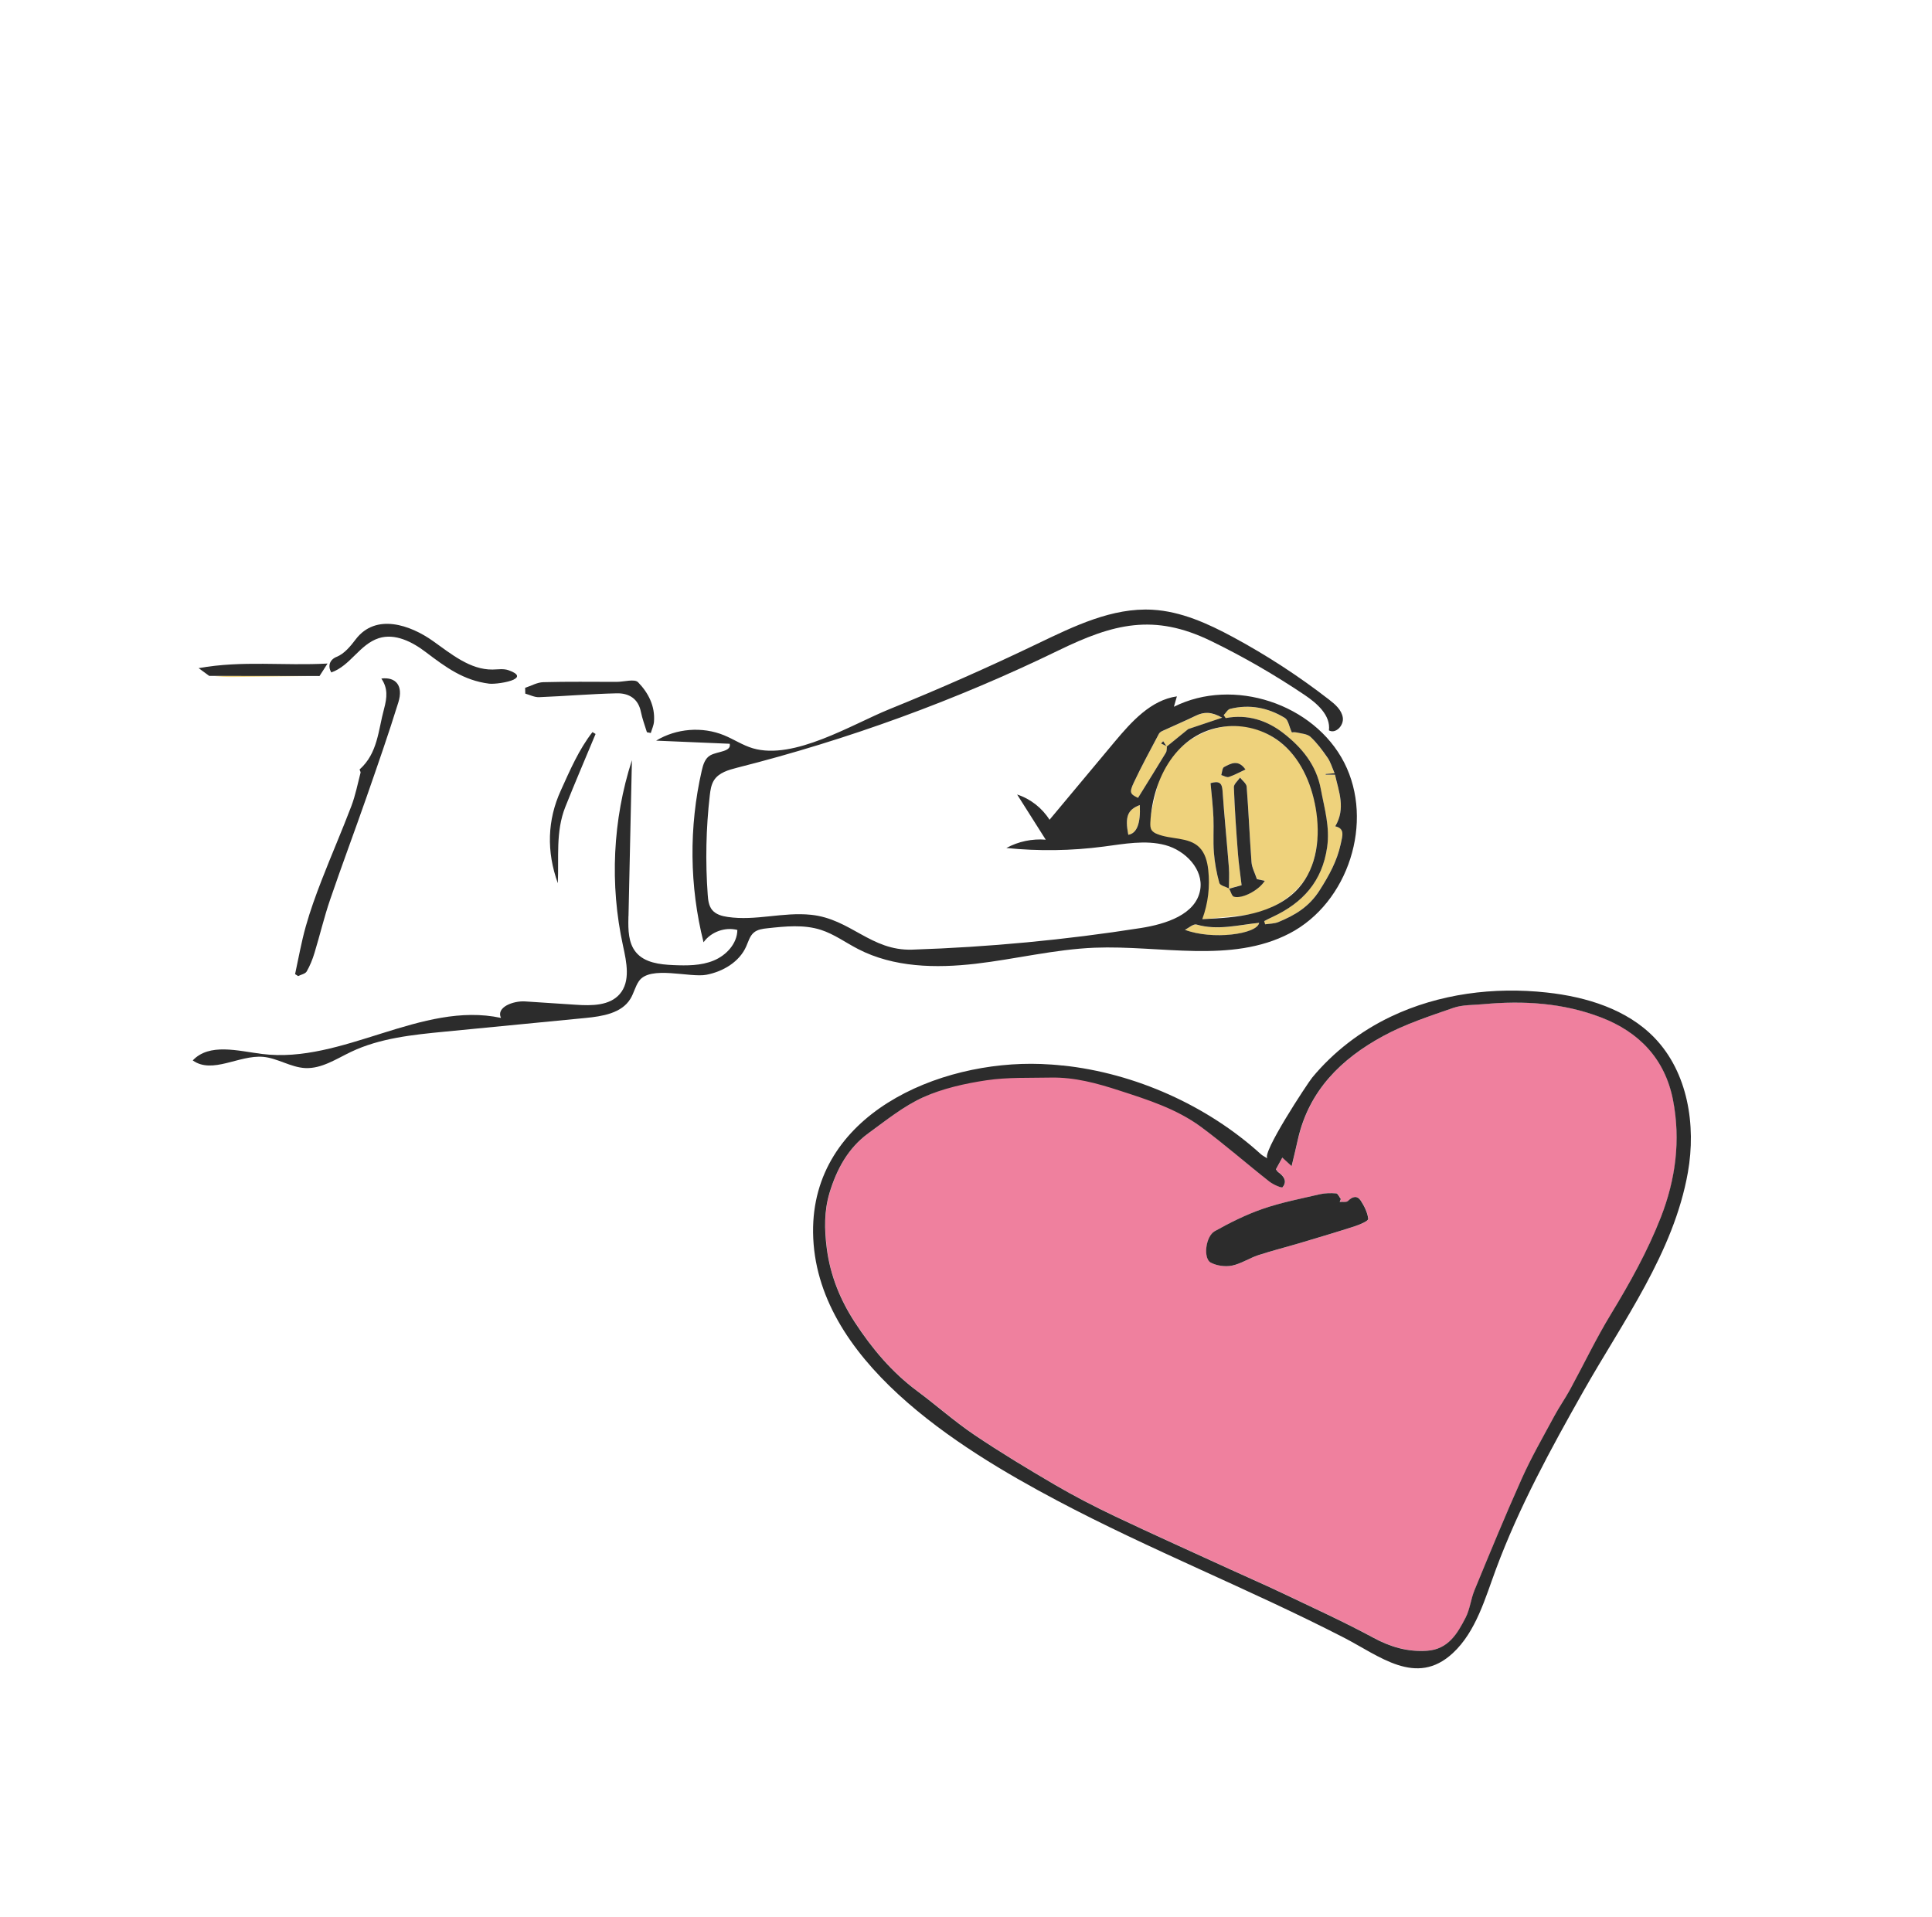 <?xml version="1.0" encoding="UTF-8"?><svg id="Calque_1" xmlns="http://www.w3.org/2000/svg" viewBox="0 0 260 258.05"><defs><style>.cls-1{fill:#ef809e;}.cls-2{fill:#eed27c;}.cls-3{fill:#2c2c2c;}</style></defs><path class="cls-2" d="m28.92,91.01c4.43-.19,8.89-.09,13.3-.02-3.71.05-7.42.1-11.12.13-.73,0-1.46-.04-2.18-.11Z"/><path class="cls-2" d="m143.1,143.12c-2.46,0-4.92,0-7.38,0,2.46,0,4.92,0,7.38,0Z"/><path class="cls-2" d="m84.55,123.36c.02-.31.05-.63.07-.94-.02.31-.05.63-.07.94Z"/><path class="cls-2" d="m84.57,111.62c0-.39,0-.77,0-1.15,0,.39,0,.77,0,1.15Z"/><path class="cls-2" d="m91.71,98.52c-.17.02-.35.04-.52.06.17-.02.35-.04.52-.06Z"/><path class="cls-2" d="m98,123.06c-.09,0-.17,0-.26,0,.09,0,.17,0,.26,0Z"/><polygon class="cls-2" points="98.34 98.49 98.3 98.49 98.33 98.4 98.34 98.49"/><polygon class="cls-2" points="101.33 122.98 101.29 122.98 101.31 122.9 101.33 122.98"/><path class="cls-2" d="m161.73,123.77c1.15-3.52.9-5.99-.48-8.96-.38-.81-.85-1.36-2.37-1.09-1.42.25-2.3-1.26-3.78-1.71-.26-.08-.46-1.03-.37-1.52.3-1.72.69-3.43,1.15-5.11.24-.86.59-1.73,1.07-2.49,1.41-2.22,3.61-3.82,5.89-4.61,2.46-.85,5.18-.91,7.9.6,2.6,1.46,4.18,3.47,5.21,6.01,1.54,3.77,1.96,7.67.61,11.63-1.17,3.45-5.29,6.31-9.03,6.65-1.85.17-3.7.37-5.79.58Zm3.65-4.15c0-.95.07-1.9,0-2.84-.27-3.47-.61-6.93-.86-10.4-.07-1.03-.47-1.3-1.61-.98.13,1.53.32,3.09.39,4.64.07,1.56-.06,3.14.06,4.69.11,1.38.36,2.77.73,4.1.1.35.86.5,1.32.75.21.38.36,1.02.65,1.1,1.14.31,3.35-.87,4.15-2.14-.43-.09-.83-.18-1.06-.23-.29-.88-.67-1.58-.73-2.3-.25-3.38-.39-6.77-.65-10.16-.03-.42-.58-.81-.89-1.21-.29.43-.85.88-.83,1.3.11,2.99.32,5.98.55,8.97.11,1.39.32,2.77.49,4.22-.59.16-1.15.32-1.71.47Zm2.22-16.05c-.98-1.4-1.98-.8-2.88-.33-.25.13-.26.71-.38,1.08.34.1.73.35,1.01.26.73-.24,1.42-.62,2.25-1.01Z"/><path class="cls-2" d="m179.6,104.08c-.51.04-.86.07-1.21.1,0,.03,0,.06,0,.09h1.26c.51,2.25,1.47,4.52.03,6.95,1.33.29.98,1.28.74,2.37-.5,2.31-1.55,4.23-2.84,6.24-1.44,2.25-3.33,3.37-5.56,4.28-.54.22-1.18.21-1.77.3-.04-.14-.09-.29-.13-.43.39-.19.77-.39,1.16-.58,4.02-1.89,6.64-4.75,7.31-9.37.39-2.74-.36-5.19-.84-7.77-.62-3.33-2.59-5.66-5.06-7.59-2.2-1.71-4.83-2.57-7.75-2.02l-.27-.4c.29-.29.53-.75.87-.84,2.62-.64,5.1-.16,7.36,1.22.45.28.56,1.12.94,1.95,0,0,.34-.06.65.01.64.15,1.43.18,1.86.59.88.82,1.62,1.82,2.31,2.82.4.57.59,1.28.93,2.07Z"/><path class="cls-2" d="m157.04,100.46c-.04.29,0,.63-.14.86-1.23,2.03-2.49,4.04-3.75,6.08-1.06-.51-1.21-.69-.56-2.07,1.04-2.22,2.23-4.37,3.37-6.55.08-.16.27-.3.44-.37,1.51-.7,3.05-1.35,4.55-2.08,1.08-.52,2.09-.54,3.52.28-1.76.59-3.19,1.07-4.56,1.53-.94.76-1.91,1.56-2.89,2.35-.16-.24-.32-.48-.47-.72-.1.1-.2.2-.29.3.26.13.53.26.79.39Z"/><path class="cls-2" d="m169.45,124.22c-.26,1.54-6.32,2.34-9.99.94.53-.25,1.15-.83,1.56-.71,2.85.83,5.63.05,8.43-.23Z"/><path class="cls-2" d="m153.39,108.36q.17,3.71-1.55,4c-.45-2.42-.11-3.38,1.55-4Z"/><path class="cls-1" d="m171.72,157.39c.29-.53.56-1.03.87-1.59.38.36.7.65,1.25,1.15.32-1.38.59-2.5.85-3.62,1.48-6.56,5.85-10.83,11.45-13.88,2.97-1.62,6.25-2.68,9.46-3.8,1.26-.44,2.7-.37,4.06-.5,5.38-.5,10.7-.17,15.79,1.77,5.16,1.97,8.65,5.61,9.72,11.15,1.04,5.38.36,10.65-1.64,15.76-1.79,4.58-4.17,8.84-6.72,13.04-1.98,3.27-3.63,6.74-5.47,10.1-.67,1.23-1.49,2.38-2.15,3.62-1.49,2.77-3.07,5.52-4.36,8.38-2.23,4.97-4.3,10.02-6.38,15.06-.49,1.19-.61,2.55-1.19,3.68-1.11,2.16-2.34,4.28-5.21,4.47-2.61.17-4.92-.51-7.24-1.77-4-2.16-8.15-4.04-12.25-6-2.29-1.09-4.62-2.1-6.93-3.16-5.21-2.39-10.44-4.74-15.61-7.19-2.72-1.29-5.4-2.67-7.99-4.19-3.69-2.16-7.36-4.37-10.9-6.76-2.67-1.8-5.08-3.97-7.68-5.89-3.42-2.53-6.09-5.73-8.38-9.24-1.98-3.03-3.33-6.32-3.79-9.99-.32-2.54-.36-5,.37-7.43.96-3.18,2.49-6.05,5.24-8.04,2.38-1.73,4.73-3.65,7.38-4.84,11.19-5.05,27.38-3.36,37.34,3.96,3.17,2.33,6.14,4.95,9.24,7.39.51.4,1.66.91,1.77.76.69-.84.14-1.52-.62-2.06-.08-.05-.12-.15-.27-.35Zm8.59,4.39l.15-.4c-.2-.26-.39-.74-.61-.75-.73-.06-1.49-.05-2.2.11-2.57.6-5.19,1.1-7.67,1.96-2.24.77-4.41,1.85-6.48,3.01-1.27.71-1.58,3.7-.53,4.24.82.42,1.95.58,2.84.4,1.23-.25,2.34-1.01,3.55-1.41,1.85-.61,3.75-1.08,5.63-1.64,2.48-.74,4.95-1.47,7.41-2.27.65-.21,1.78-.7,1.75-.97-.09-.85-.52-1.71-1-2.45-.49-.75-1.11-.59-1.73.04-.21.21-.73.1-1.1.13Z"/><path class="cls-3" d="m84.57,123.36v.17c-.04,1.62-.02,3.4,1.02,4.65,1.16,1.4,3.19,1.64,5.01,1.72,1.84.08,3.74.09,5.44-.61s3.17-2.28,3.19-4.12c-1.66-.43-3.56.26-4.55,1.66-1.9-7.54-1.98-15.53-.24-23.11.18-.8.45-1.68,1.18-2.07.98-.53,2.83-.46,2.58-1.54-3.3-.14-6.6-.28-9.9-.42,2.71-1.65,6.21-1.93,9.15-.72,1.31.54,2.51,1.35,3.87,1.75,5.53,1.62,13.29-3.2,18.36-5.26,6.74-2.73,13.39-5.67,19.94-8.82,4.91-2.35,10.05-4.88,15.48-4.57,3.85.22,7.46,1.86,10.85,3.69,4.52,2.44,8.84,5.25,12.9,8.4.83.64,1.71,1.4,1.86,2.44s-.95,2.22-1.87,1.71c.26-2.03-1.6-3.65-3.3-4.79-4.02-2.7-8.22-5.13-12.58-7.25-7.69-3.74-13.14-2.31-20.5,1.27-13.83,6.72-28.35,12.02-43.25,15.79-1.17.3-2.45.66-3.11,1.67-.39.6-.5,1.35-.58,2.06-.51,4.43-.6,8.91-.28,13.35.05.73.14,1.51.6,2.07.5.6,1.31.83,2.09.94,3.77.56,7.44-.69,11.23-.29,5.33.56,8.04,4.87,13.6,4.69,10.3-.34,20.59-1.31,30.77-2.91,3.36-.53,7.43-1.81,7.99-5.16.46-2.75-2.01-5.28-4.7-6-2.69-.72-5.54-.16-8.31.2-4.33.57-8.73.63-13.08.19,1.61-.88,3.47-1.27,5.3-1.12-1.28-2.03-2.57-4.05-3.85-6.08,1.79.58,3.36,1.81,4.36,3.4,2.92-3.49,5.84-6.98,8.75-10.48,2.28-2.72,4.88-5.63,8.39-6.13-.13.47-.27.93-.4,1.4,7.98-4,18.86-.42,22.92,7.52,4.06,7.95.57,18.86-7.35,22.98-7.87,4.1-17.38,1.58-26.24,1.93-5.39.22-10.67,1.54-16.02,2.16s-11.02.5-15.81-1.98c-1.67-.86-3.21-2-5-2.58-2.3-.74-4.78-.48-7.18-.22-.66.07-1.36.16-1.86.59-.55.47-.73,1.22-1.03,1.88-.92,2.07-3.11,3.36-5.33,3.79-2.24.44-7.6-1.3-9.09.85-.51.73-.69,1.64-1.16,2.4-1.19,1.94-3.78,2.35-6.05,2.57-6.31.61-12.62,1.22-18.93,1.84-4.3.42-8.71.86-12.61,2.72-1.99.95-3.97,2.29-6.17,2.18-1.96-.1-3.72-1.34-5.67-1.51-3.24-.27-6.82,2.37-9.46.48,2.23-2.37,6.08-1.28,9.31-.87,10.87,1.38,21.46-7.16,32.17-4.85-.69-1.44,1.65-2.32,3.24-2.22,2.29.15,4.58.3,6.87.45,2.09.14,4.5.14,5.87-1.44,1.48-1.71.92-4.3.44-6.51-1.8-8.24-1.39-16.95,1.2-24.97-.15,7-.31,14-.46,21.01Zm72.45-22.88c.98-.79,1.96-1.59,2.89-2.35,1.36-.46,2.79-.94,4.56-1.53-1.43-.82-2.44-.8-3.52-.28-1.5.73-3.04,1.38-4.55,2.08-.17.08-.36.22-.44.37-1.14,2.17-2.33,4.33-3.37,6.55-.65,1.38-.49,1.56.56,2.07,1.26-2.04,2.52-4.05,3.75-6.08.14-.23.1-.57.14-.86,0,0-.03.03-.03.03Zm4.79,23.24c2.33-.12,4.68-.23,6.95-.81s4.46-1.64,6.01-3.39c2.52-2.84,2.94-7.02,2.29-10.76-.6-3.42-2.11-6.84-4.87-8.95-2.09-1.6-4.83-2.34-7.44-2.01-6.41.81-9.62,6.98-9.94,12.88-.02.37-.02.76.18,1.06.16.24.43.39.7.5,1.85.79,4.25.38,5.69,1.79.8.78,1.1,1.95,1.22,3.06.25,2.23-.02,4.51-.8,6.62Zm17.79-19.65c-.34-.79-.54-1.5-.93-2.07-.69-1-1.43-2-2.31-2.82-.43-.4-1.22-.44-1.86-.59-.31-.07-.65-.01-.65-.01-.38-.82-.48-1.67-.94-1.95-2.26-1.38-4.75-1.87-7.36-1.22-.34.08-.58.55-.87.84l.27.4c2.93-.55,5.55.31,7.75,2.02,2.47,1.92,4.45,4.26,5.06,7.59.48,2.58,1.23,5.03.84,7.77-.66,4.62-3.29,7.49-7.31,9.37-.39.18-.78.38-1.16.58.04.14.09.29.13.43.59-.09,1.23-.08,1.77-.3,2.23-.92,4.13-2.03,5.56-4.28,1.28-2.01,2.34-3.93,2.84-6.24.23-1.09.59-2.07-.74-2.37,1.44-2.43.47-4.69-.03-6.95h-1.26s0-.06,0-.09c.35-.03.7-.06,1.21-.1Zm-10.15,20.14c-2.8.28-5.58,1.06-8.43.23-.42-.12-1.04.46-1.56.71,3.67,1.4,9.73.6,9.99-.94Zm-16.06-15.85c-1.66.62-2.01,1.58-1.55,4q1.73-.28,1.55-4Z"/><path class="cls-3" d="m143,143.41c9.76,1.03,19.47,5.39,26.67,11.93.24.22.55.36.91.59-.91-.58,5.41-10.16,6.01-10.89,2.87-3.47,6.54-6.28,10.6-8.21,6.47-3.08,13.84-4.02,20.96-3.24,5.33.58,10.81,2.25,14.52,6.11,4.47,4.65,5.6,11.74,4.48,18.09-1.91,10.83-8.77,20.1-14.07,29.48-4.37,7.73-8.65,15.57-11.75,23.91-1.44,3.87-2.68,8.43-5.82,11.33-4.94,4.58-9.87.37-14.7-2.11-12.67-6.51-25.96-11.76-38.55-18.43-13.36-7.08-32.64-18.97-32.84-36.09-.18-15.84,16.84-23.18,30.67-22.67.96.04,1.93.1,2.89.21Zm28.71,13.98c.15.19.19.29.27.35.76.54,1.31,1.22.62,2.06-.12.14-1.26-.36-1.77-.76-3.1-2.44-6.07-5.05-9.24-7.39-3.26-2.4-7.1-3.62-10.93-4.86-3.03-.99-6.04-1.81-9.24-1.75-2.88.06-5.81-.06-8.64.36-2.9.43-5.87,1.09-8.53,2.29-2.65,1.2-5,3.11-7.38,4.84-2.74,1.99-4.28,4.86-5.24,8.04-.73,2.44-.69,4.89-.37,7.43.47,3.67,1.81,6.96,3.79,9.99,2.29,3.51,4.97,6.71,8.38,9.24,2.59,1.92,5.01,4.09,7.68,5.89,3.54,2.39,7.21,4.6,10.9,6.76,2.6,1.52,5.28,2.9,7.99,4.19,5.18,2.46,10.4,4.8,15.61,7.19,2.31,1.06,4.64,2.07,6.93,3.16,4.1,1.96,8.25,3.84,12.25,6,2.32,1.26,4.63,1.94,7.24,1.77,2.87-.19,4.1-2.31,5.21-4.47.58-1.13.7-2.49,1.19-3.68,2.08-5.04,4.15-10.09,6.38-15.06,1.29-2.87,2.87-5.61,4.36-8.38.66-1.23,1.48-2.39,2.15-3.62,1.83-3.36,3.48-6.83,5.47-10.1,2.55-4.2,4.93-8.46,6.72-13.04,1.99-5.1,2.68-10.37,1.64-15.76-1.07-5.54-4.56-9.18-9.72-11.15-5.08-1.94-10.4-2.27-15.79-1.77-1.36.13-2.8.06-4.06.5-3.21,1.12-6.49,2.18-9.46,3.8-5.61,3.05-9.97,7.32-11.45,13.88-.25,1.12-.52,2.24-.85,3.62-.54-.5-.86-.8-1.25-1.15-.31.56-.58,1.06-.87,1.59Z"/><path class="cls-3" d="m39.71,131.12c.47-2.16.85-4.34,1.45-6.46.59-2.1,1.34-4.16,2.13-6.2,1.29-3.33,2.72-6.61,3.99-9.95.55-1.45.85-2.99,1.24-4.5.04-.14-.17-.41-.11-.46,2.43-2.18,2.49-5.25,3.27-8.12.42-1.57.53-2.79-.36-4.1,1.97-.25,2.98.99,2.29,3.2-1.33,4.3-2.82,8.55-4.3,12.81-1.6,4.59-3.31,9.14-4.88,13.74-.81,2.36-1.38,4.8-2.11,7.19-.26.86-.6,1.71-1.05,2.49-.19.32-.76.42-1.15.62-.13-.09-.27-.17-.4-.26Z"/><path class="cls-3" d="m69.16,91.46c-.86.42-2.72.64-3.33.56-3.44-.43-5.84-2.21-8.52-4.24-1.82-1.39-4.15-2.58-6.34-1.88-2.59.84-3.81,3.71-6.39,4.61-.48-.83-.26-1.71.74-2.11,1.01-.4,1.86-1.43,2.56-2.36,2.71-3.54,7.34-1.92,10.37.23,2.47,1.75,5.01,3.89,8.04,3.85.73-.01,1.49-.15,2.17.1,1.4.5,1.32.93.68,1.24Z"/><path class="cls-3" d="m87.06,98.56c-.28-.91-.62-1.81-.81-2.74-.36-1.82-1.66-2.54-3.26-2.5-3.49.08-6.97.38-10.45.52-.61.02-1.24-.31-1.85-.48,0-.26-.02-.52-.02-.78.82-.27,1.63-.74,2.45-.76,3.28-.09,6.57-.04,9.85-.04,1,0,2.43-.44,2.9.05,1.36,1.4,2.31,3.19,2.14,5.31-.04.51-.28,1.01-.43,1.52-.17-.03-.34-.06-.51-.1Z"/><path class="cls-3" d="m28.15,90.97c-.35-.25-.69-.51-1.42-1.04,5.92-1.06,11.49-.29,17.35-.62-.48.74-.78,1.21-1.08,1.68-4.95,0-9.9-.01-14.85-.02Z"/><path class="cls-3" d="m75.07,118.88c-1.54-4.26-1.42-8.5.4-12.48,1.22-2.69,2.42-5.5,4.26-7.86l.42.25c-1.36,3.28-2.77,6.54-4.08,9.84-1.31,3.31-.85,6.82-1,10.24Z"/><path class="cls-3" d="m165.38,119.62c.56-.15,1.12-.31,1.71-.47-.17-1.45-.38-2.83-.49-4.22-.23-2.99-.44-5.98-.55-8.97-.02-.42.54-.87.83-1.3.31.4.85.79.89,1.21.26,3.38.4,6.77.65,10.16.05.73.44,1.43.73,2.3.23.05.62.13,1.06.23-.8,1.27-3.01,2.45-4.15,2.14-.29-.08-.44-.72-.65-1.1l-.03.03Z"/><path class="cls-3" d="m165.41,119.59c-.46-.24-1.22-.4-1.32-.75-.37-1.34-.62-2.72-.73-4.1-.12-1.56,0-3.13-.06-4.69-.07-1.56-.25-3.11-.39-4.64,1.13-.33,1.54-.05,1.61.98.24,3.47.59,6.93.86,10.4.07.94,0,1.89,0,2.84,0,0,.03-.03.03-.03Z"/><path class="cls-3" d="m167.61,103.57c-.83.39-1.52.77-2.25,1.01-.28.09-.67-.16-1.01-.26.12-.37.13-.95.38-1.08.9-.47,1.9-1.07,2.88.33Z"/><path class="cls-3" d="m157.04,100.46c-.26-.13-.53-.26-.79-.39.1-.1.2-.2.29-.3.16.24.32.48.47.72,0,0,.03-.03.03-.03Z"/><path class="cls-3" d="m180.3,161.78c.38-.04.9.07,1.1-.13.62-.62,1.24-.78,1.73-.04.48.74.91,1.6,1,2.45.03.27-1.1.76-1.75.97-2.46.8-4.93,1.53-7.41,2.27-1.87.56-3.77,1.03-5.63,1.64-1.21.4-2.32,1.16-3.55,1.41-.9.18-2.03.02-2.84-.4-1.05-.54-.73-3.53.53-4.24,2.08-1.16,4.24-2.24,6.48-3.01,2.49-.86,5.1-1.36,7.67-1.96.71-.16,1.47-.17,2.2-.11.22.02.4.49.61.75l-.15.4Z"/></svg>